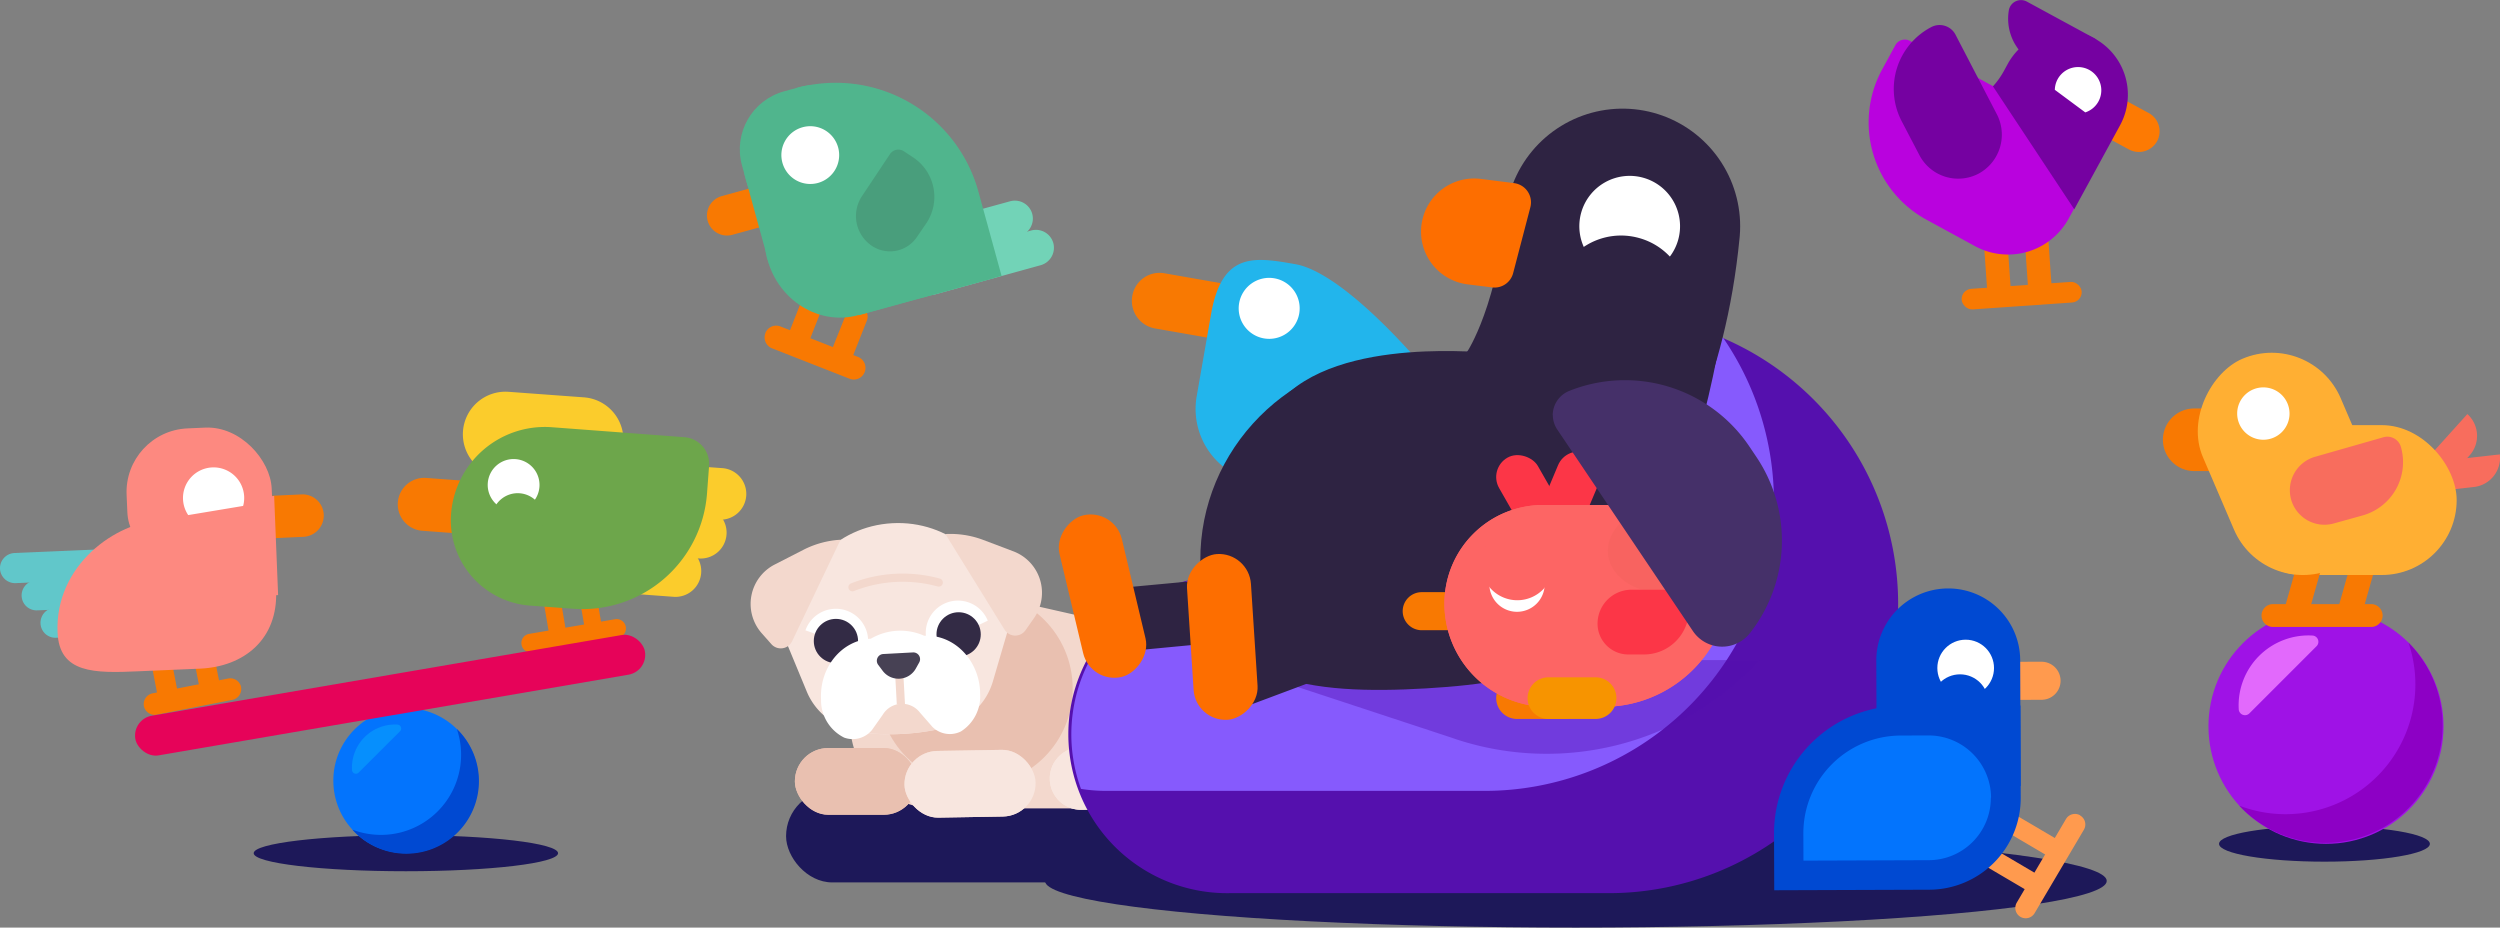 <svg xmlns="http://www.w3.org/2000/svg" viewBox="0 0 451.74 167.61"><rect x="0" y="0" width="451.74" height="167.61" fill="#808080" stroke="none"/><defs><style>.cls-1{fill:#1d1859;}.cls-10,.cls-17,.cls-2,.cls-27,.cls-8{fill:none;}.cls-2{stroke:#f8e6df;stroke-width:8.92px;}.cls-10,.cls-17,.cls-2,.cls-20,.cls-27{stroke-linecap:round;}.cls-10,.cls-17,.cls-2,.cls-8{stroke-miterlimit:10;}.cls-3{fill:#f3d8cd;}.cls-4{fill:#e9c0b0;}.cls-5{fill:#f8e6df;}.cls-6{fill:#fff;}.cls-7{fill:#332b45;}.cls-10,.cls-8{stroke:#f3d8cd;stroke-width:1.48px;}.cls-9{fill:#474154;}.cls-11{fill:#f87902;}.cls-12{fill:#22b5ec;}.cls-13,.cls-15{fill:#5510ae;}.cls-14{fill:#865afd;}.cls-15{opacity:0.41;}.cls-16{fill:#fd7e6a;}.cls-17,.cls-20{stroke:#2e2342;}.cls-17{stroke-width:42.5px;}.cls-18,.cls-20{fill:#2e2342;}.cls-19{fill:#fd6e00;}.cls-20,.cls-27{stroke-linejoin:round;}.cls-20{stroke-width:3.52px;}.cls-21{fill:#fc3647;}.cls-22{fill:#fd6564;}.cls-23{fill:#f79400;}.cls-24{fill:#f86360;}.cls-25{fill:#453069;}.cls-26{fill:#ff9a4e;}.cls-27{stroke:#ff9a4e;stroke-width:6.88px;}.cls-28{fill:#0049d2;}.cls-29{fill:#0374fd;}.cls-30{fill:#72d3b7;}.cls-31{fill:#50b58d;}.cls-32{fill:#231f20;opacity:0.15;}.cls-33{fill:#9f12e6;}.cls-34{fill:#8d00c5;}.cls-35{fill:#e269fc;}.cls-36{fill:#f86d5d;}.cls-37{fill:#ffaf33;}.cls-38{fill:#61c7ca;}.cls-39{fill:#fd8980;}.cls-40{fill:#068ffd;}.cls-41{fill:#fbcc2c;}.cls-42{fill:#6da64b;}.cls-43{fill:#e60359;}.cls-44{fill:#7501a1;}.cls-45{fill:#b902de;}.cls-46{fill:#fd7a03;}</style></defs><title>Asset 3</title><g id="Layer_2" data-name="Layer 2"><g id="Ebene_1" data-name="Ebene 1"><ellipse class="cls-1" cx="284.75" cy="159.18" rx="95.93" ry="8.43"/><rect class="cls-1" x="142.04" y="142.74" width="82.45" height="16.71" rx="8.35" ry="8.35"/><path class="cls-2" d="M219.06,123.11a8,8,0,0,0,8.3-13.76"/><path class="cls-3" d="M213.81,115.52l-41.32-9.35a15.47,15.47,0,0,0-18.88,15.09v9.35a15.47,15.47,0,0,0,15.46,15.47H210.4a15.47,15.47,0,0,0,15.47-15.47h0A15.48,15.48,0,0,0,213.81,115.52Z"/><circle class="cls-4" cx="176.26" cy="124.41" r="17.57"/><path class="cls-5" d="M198.53,146.21l18.12.13a12,12,0,0,0,12-11.92h0c0-11.89-15.42-16.54-21.95-6.6l-8.19,12.48Z"/><path class="cls-5" d="M202.22,146.22l-6.79.11a5.65,5.65,0,0,1-5.74-5.56h0a5.65,5.65,0,0,1,5.56-5.75l12.44-.2.09,5.65A5.67,5.67,0,0,1,202.22,146.22Z"/><path class="cls-5" d="M198.53,146.21l18.12.13a12,12,0,0,0,12-11.92h0c0-11.89-15.42-16.54-21.95-6.6l-8.19,12.48Z"/><path class="cls-5" d="M202.22,146.22l-6.79.11a5.65,5.65,0,0,1-5.74-5.56h0a5.65,5.65,0,0,1,5.56-5.75l12.44-.2.09,5.65A5.67,5.67,0,0,1,202.22,146.22Z"/><path class="cls-2" d="M227.36,109.35a8,8,0,0,0-11,2.73"/><rect class="cls-4" x="143.63" y="135.17" width="22.09" height="12.05" rx="6.02" ry="6.02"/><rect class="cls-4" x="143.63" y="135.17" width="22.09" height="12.05" rx="6.02" ry="6.02"/><ellipse class="cls-5" cx="162.18" cy="112" rx="18.42" ry="17.49" transform="translate(-5.84 8.97) rotate(-3.11)"/><path class="cls-5" d="M140.89,113.15,183,110.87l-3.57,12.19a11.67,11.67,0,0,1-4.4,6.26,15.46,15.46,0,0,1-5.68,2.48h0a42.55,42.55,0,0,1-12.64.69h0a15.65,15.65,0,0,1-5.9-1.85,11.59,11.59,0,0,1-5.06-5.75Z"/><path class="cls-3" d="M169.58,124.94c-.61-1.21-1.13-3-2.22-3.85-.93-.74-2.39-.49-3.48-.36-1.38.17-2.73.42-4.11.53-1.53.13-2.16,1.37-2.92,2.59a33.64,33.64,0,0,0-3.54,7.8,15.12,15.12,0,0,0,3.62.83h0a42.55,42.55,0,0,0,12.64-.69,15.2,15.2,0,0,0,3.12-1C171.59,128.84,170.57,126.87,169.58,124.94Z"/><path class="cls-3" d="M145.27,99.3,140,102a8,8,0,0,0-2.39,12.39l1.77,2a2.27,2.27,0,0,0,3.75-.52l8.75-18.34h0A16.75,16.75,0,0,0,145.27,99.3Z"/><path class="cls-3" d="M177.61,97.54l5.52,2.09a8,8,0,0,1,3.71,12.06l-1.54,2.2a2.27,2.27,0,0,1-3.78-.11L170.83,96.5h0A16.83,16.83,0,0,1,177.61,97.54Z"/><path class="cls-6" d="M156.54,117.77a5.82,5.82,0,1,0-11-3.87"/><path class="cls-6" d="M168,117.15a5.82,5.82,0,1,1,10.49-5"/><circle class="cls-7" cx="151.05" cy="115.83" r="4"/><circle class="cls-7" cx="173.22" cy="114.63" r="4"/><path class="cls-6" d="M168.5,131.36l-2.27-2.6a4.07,4.07,0,0,0-6.7.36l-2,2.83a4.51,4.51,0,0,1-5,1.33,7.55,7.55,0,0,1-4.17-6.48l0-.39c-.31-5.79,3.7-10.72,9-11h0a10.56,10.56,0,0,1,9.64-.53h0c5.26-.28,9.78,4.18,10.1,10l0,.39a7.52,7.52,0,0,1-3.45,6.89A4.48,4.48,0,0,1,168.5,131.36Z"/><line class="cls-8" x1="162.49" y1="121.82" x2="162.79" y2="127.29"/><path class="cls-9" d="M159.42,121.11l-.75-1a1.22,1.22,0,0,1,.93-1.93l5.37-.29a1.22,1.22,0,0,1,1.13,1.81l-.63,1.13A3.58,3.58,0,0,1,159.42,121.11Z"/><path class="cls-10" d="M169.63,105.26h0a24.71,24.71,0,0,0-15.59.85h0"/><rect class="cls-3" x="163.42" y="135.61" width="23.7" height="12.05" rx="6.02" ry="6.02" transform="translate(-2.36 2.97) rotate(-0.97)"/><rect class="cls-5" x="163.42" y="135.61" width="23.7" height="12.05" rx="6.02" ry="6.02" transform="translate(-2.36 2.97) rotate(-0.97)"/><path class="cls-11" d="M204.6,53.49a5,5,0,0,1,5.86-4.1l18.85,3.3a5,5,0,0,1,4.11,5.84h0a5.06,5.06,0,0,1-5.85,4.12l-18.85-3.3a5.06,5.06,0,0,1-4.12-5.86Z"/><path class="cls-12" d="M269.89,94.56a3.48,3.48,0,0,0,4-2.83c.86-4.93-26.53-41.71-39.86-44-7.29-1.28-13.2-2.31-15.19,9l-2.6,14.85a13.39,13.39,0,0,0,10.89,15.5h0Z"/><path class="cls-12" d="M224.76,91.21a2.35,2.35,0,0,0,1.92,2.72h0a2.33,2.33,0,0,0,2.7-1.91l1.45-8.28A2.34,2.34,0,0,0,228.94,81h0a2.35,2.35,0,0,0-2.73,1.91Z"/><path class="cls-12" d="M234.49,92.92a2.34,2.34,0,0,0,1.9,2.71h0a2.35,2.35,0,0,0,2.73-1.9l1.45-8.29a2.33,2.33,0,0,0-1.92-2.71h0a2.34,2.34,0,0,0-2.71,1.9Z"/><path class="cls-11" d="M219.61,91.41a1.49,1.49,0,0,0,1.2,1.71l20.94,3.66a1.47,1.47,0,0,0,1.71-1.2h0a1.47,1.47,0,0,0-1.2-1.71L221.32,90.2a1.48,1.48,0,0,0-1.71,1.21Z"/><path class="cls-6" d="M223.91,54.76a5.51,5.51,0,1,0,6.37-4.47A5.51,5.51,0,0,0,223.91,54.76Z"/><path class="cls-13" d="M222.28,104l16.41.08a52.27,52.27,0,1,1,52,57.31H222.28a28.7,28.7,0,1,1,0-57.39Z"/><path class="cls-14" d="M222.28,104l16.41.08a52.3,52.3,0,0,1,72.7-43,52.28,52.28,0,0,1-43.11,81.83l-1,0v0H199.84a29.1,29.1,0,0,1-4.51-.36A28.7,28.7,0,0,1,222.28,104Z"/><path class="cls-15" d="M219.71,119.27l42.5,14h0l.93.32A52.28,52.28,0,0,0,318,119.27Z"/><path class="cls-16" d="M278.72,86.53,260.05,66.22a2.46,2.46,0,0,0-3.75.15L242.66,83.71a2.47,2.47,0,0,0,.11,3.17l.17.19,1.55,1.68a26.7,26.7,0,0,0,33.13,5A4.67,4.67,0,0,0,279.9,89,4.62,4.62,0,0,0,278.72,86.53Z"/><path class="cls-17" d="M283,75S291,63.6,293.19,40.88"/><path class="cls-18" d="M202.43,117.79a5.75,5.75,0,0,1-6.24-5.2h0a5.68,5.68,0,0,1,5.16-6.26l18.77-1.75a5.77,5.77,0,0,1,6.27,5.16h0A5.73,5.73,0,0,1,221.2,116Z"/><path class="cls-18" d="M291.62,98.85c1.19,20.31-13.33,24.33-33.94,25.54s-39.53-.85-40.72-21.16,14.55-37.77,35.17-39S290.42,78.53,291.62,98.85Z"/><path class="cls-18" d="M224.68,127.83a5.75,5.75,0,0,1-7.38-3.39h0a5.69,5.69,0,0,1,3.35-7.39l17.67-6.57a5.77,5.77,0,0,1,7.39,3.35h0a5.72,5.72,0,0,1-3.38,7.39Z"/><rect class="cls-19" x="184.21" y="101.93" width="30.01" height="11.58" rx="5.79" ry="5.79" transform="translate(257.84 -111.04) rotate(76.6)"/><path class="cls-20" d="M309.25,60.24l-41,5.19c-1.52,0-30.47-2.88-37.66,11.23-10.14,19.9,28.44,48.75,51.76,40.22C287.3,115.09,301.9,101.71,309.25,60.24Z"/><rect class="cls-19" x="205.83" y="109.29" width="30.01" height="11.58" rx="5.79" ry="5.79" transform="translate(321.41 -112.73) rotate(86.29)"/><rect class="cls-21" x="275.68" y="80.75" width="8.06" height="29.55" rx="4.03" ry="4.03" transform="translate(-10.55 151.29) rotate(-29.73)"/><rect class="cls-21" x="277.06" y="80.75" width="8.06" height="29.55" rx="4.03" ry="4.03" transform="translate(59.01 -101.5) rotate(22.81)"/><path class="cls-11" d="M253.46,110.46A3.44,3.44,0,0,1,256.9,107h13a3.43,3.43,0,0,1,3.44,3.44h0a3.44,3.44,0,0,1-3.44,3.44h-13a3.45,3.45,0,0,1-3.44-3.44Z"/><path class="cls-11" d="M286.41,126.15a3.76,3.76,0,0,0-3.76-3.76h-8.53a3.76,3.76,0,1,0,0,7.52h8.53a3.76,3.76,0,0,0,3.76-3.76Z"/><path class="cls-22" d="M289.66,127.72h-10A18.65,18.65,0,0,1,261,109.07h0a17.82,17.82,0,0,1,17.82-17.82h27.69a6.16,6.16,0,0,1,6.17,6.16v7.31A23,23,0,0,1,289.66,127.72Z"/><path class="cls-22" d="M289.66,127.72h-10A18.65,18.65,0,0,1,261,109.07h0a17.82,17.82,0,0,1,17.82-17.82h27.69a6.16,6.16,0,0,1,6.17,6.16v7.31A23,23,0,0,1,289.66,127.72Z"/><path class="cls-23" d="M292.08,126.15a3.76,3.76,0,0,0-3.76-3.76h-8.53a3.76,3.76,0,1,0,0,7.52h8.53a3.76,3.76,0,0,0,3.76-3.76Z"/><path class="cls-6" d="M269.12,105.55a5,5,0,1,0,4.95-5A4.95,4.95,0,0,0,269.12,105.55Z"/><path class="cls-22" d="M267.64,101.93a6.53,6.53,0,1,0,6.53-6.53A6.52,6.52,0,0,0,267.64,101.93Z"/><path class="cls-24" d="M290.53,99.58c0-4.6,4.87-8.33,10.87-8.33h15.31c1.7,0,3.07,1.06,3.07,2.36v2.48c0,6.09-6.44,11-14.4,11h-5C294.94,107.12,290.53,103.74,290.53,99.58Z"/><path class="cls-21" d="M288.67,112.7a6.14,6.14,0,0,1,6.14-6.14h8.65a1.73,1.73,0,0,1,1.73,1.74v1.83a8.13,8.13,0,0,1-8.13,8.13h-2.83A5.56,5.56,0,0,1,288.67,112.7Z"/><path class="cls-25" d="M280.59,75a4.74,4.74,0,0,0,.81,2.63l24.5,36.4a6.37,6.37,0,0,0,10.26.43,27.07,27.07,0,0,0,1.2-31.91l-1.29-1.92a27.09,27.09,0,0,0-32.5-10,4.75,4.75,0,0,0-3,4.41Z"/><path class="cls-19" d="M269.58,51.93l-4.41-.55a9.6,9.6,0,0,1-8.31-10.78h0a9.59,9.59,0,0,1,10.73-8.27l6,.76a3.5,3.5,0,0,1,2.94,4.36l-3.11,11.9A3.48,3.48,0,0,1,269.58,51.93Z"/><path class="cls-6" d="M303.24,43.34a9.1,9.1,0,1,1-6.33-11.23A9.1,9.1,0,0,1,303.24,43.34Z"/><path class="cls-18" d="M304.53,57.87A12.06,12.06,0,1,1,296.14,43,12,12,0,0,1,304.53,57.87Z"/><path class="cls-26" d="M371.44,151.51a1.73,1.73,0,0,1,.6,2.37h0a1.7,1.7,0,0,1-2.35.6l-10.5-6.18a1.71,1.71,0,0,1-.62-2.35h0a1.72,1.72,0,0,1,2.37-.62Z"/><path class="cls-26" d="M367.75,157.77a1.73,1.73,0,0,1,.61,2.36h0a1.72,1.72,0,0,1-2.36.62l-10.5-6.18a1.73,1.73,0,0,1-.61-2.38h0a1.72,1.72,0,0,1,2.36-.6Z"/><path class="cls-26" d="M375.88,147.36a1.87,1.87,0,0,1,.67,2.57L367.65,165a1.88,1.88,0,0,1-2.57.67h0a1.88,1.88,0,0,1-.66-2.57L373.31,148a1.88,1.88,0,0,1,2.57-.67Z"/><line class="cls-27" x1="360.32" y1="123.04" x2="368.9" y2="123.01"/><path class="cls-28" d="M339.06,106.37h26a0,0,0,0,1,0,0V129.1a13,13,0,0,1-13,13h0a13,13,0,0,1-13-13V106.37a0,0,0,0,1,0,0Z" transform="translate(704.55 247.2) rotate(179.8)"/><path class="cls-28" d="M337.11,127.58h28a0,0,0,0,1,0,0v10.24a23,23,0,0,1-23,23h-21.6a0,0,0,0,1,0,0V144.17a16.59,16.59,0,0,1,16.59-16.59Z" transform="translate(686.15 287.17) rotate(179.8)"/><path class="cls-29" d="M342.85,127.25h0a11.24,11.24,0,0,1,11.24,11.24v22.66a0,0,0,0,1,0,0H349.2a17.65,17.65,0,0,1-17.65-17.65v-5a11.29,11.29,0,0,1,11.29-11.29Z" transform="translate(485.79 -199.14) rotate(89.8)"/><circle class="cls-6" cx="355.19" cy="120.71" r="5.12"/><circle class="cls-28" cx="354.17" cy="126.97" r="5.12"/><path class="cls-11" d="M142.62,60a2,2,0,0,0,1.11,2.55h0a2,2,0,0,0,2.56-1.1l2.6-6.62a2,2,0,0,0-1.1-2.57h0a2,2,0,0,0-2.57,1.13Z"/><path class="cls-11" d="M150.35,63.09a2,2,0,0,0,1.11,2.55h0a2,2,0,0,0,2.57-1.1l2.61-6.61a2,2,0,0,0-1.12-2.58h0A2,2,0,0,0,153,56.48Z"/><path class="cls-11" d="M138.31,60.15A2.1,2.1,0,0,1,141.05,59l14,5.5a2.11,2.11,0,0,1,1.19,2.74h0a2.1,2.1,0,0,1-2.74,1.19l-14-5.49a2.12,2.12,0,0,1-1.19-2.75Z"/><path class="cls-30" d="M184.24,42.64a3.27,3.27,0,0,0,2.28-4h0a3.26,3.26,0,0,0-4-2.27L163.4,41.63a3.26,3.26,0,0,0-2.27,4h0a3.25,3.25,0,0,0,4,2.27Z"/><path class="cls-30" d="M188.05,47.92a3.27,3.27,0,0,0,2.28-4h0a3.26,3.26,0,0,0-4-2.27l-19.13,5.28a3.25,3.25,0,0,0-2.27,4h0a3.25,3.25,0,0,0,4,2.28Z"/><path class="cls-31" d="M149.08,11.62h0a26.74,26.74,0,0,1,26.74,26.74V54.18a0,0,0,0,1,0,0H149.08a0,0,0,0,1,0,0V11.62a0,0,0,0,1,0,0Z" transform="translate(-2.91 44.25) rotate(-15.38)"/><path class="cls-11" d="M127.87,39.89a3.63,3.63,0,0,1,2.54-4.45l13.21-3.63a3.63,3.63,0,0,1,4.46,2.53h0a3.63,3.63,0,0,1-2.54,4.46l-13.21,3.63a3.63,3.63,0,0,1-4.46-2.54Z"/><path class="cls-31" d="M138.69,46.94c2.05,7.46,9.4,11.94,16.4,10l10.25-2.82,1.39-.38c7-1.93,11-9.54,9-17h0c-2-7.46-9.39-12-16.4-10L147.67,30c-7,1.93-11,9.53-9,17Z"/><rect class="cls-31" x="134.03" y="15.67" width="24.78" height="24.78" rx="10.87" ry="10.87" transform="translate(-2.2 39.83) rotate(-15.38)"/><rect class="cls-31" x="136.49" y="29.35" width="12.74" height="16.91" transform="translate(-4.91 39.23) rotate(-15.38)"/><path class="cls-6" d="M141.39,29.44A5.22,5.22,0,1,0,145,23,5.21,5.21,0,0,0,141.39,29.44Z"/><line class="cls-31" x1="182.32" y1="49.35" x2="166.27" y2="53.76"/><polyline class="cls-31" points="179.51 50.25 175.97 37.85 166.73 53.76"/><path class="cls-32" d="M157.57,44.44a6.48,6.48,0,0,1-1.81-9l5.05-7.59a1.82,1.82,0,0,1,2.53-.51L165,28.44a8.56,8.56,0,0,1,2.4,11.88L165.7,42.8A5.86,5.86,0,0,1,157.57,44.44Z"/><ellipse class="cls-1" cx="420.02" cy="152.48" rx="19.05" ry="3.22"/><circle class="cls-33" cx="420.3" cy="131.24" r="21.24"/><path class="cls-34" d="M413,147.12a23.45,23.45,0,0,0,22.2-31,21.23,21.23,0,1,1-30.58,29.45A23.27,23.27,0,0,0,413,147.12Z"/><path class="cls-35" d="M406.46,128.9a1.13,1.13,0,0,1-1.93-.74,12.63,12.63,0,0,1,13.32-13.32,1.13,1.13,0,0,1,.74,1.93Z"/><path class="cls-11" d="M422.24,110.79a2.29,2.29,0,0,0,2.29,2.29h0a2.29,2.29,0,0,0,2.31-2.29l2.33-8.23a2.3,2.3,0,0,0-2.31-2.3h0a2.29,2.29,0,0,0-2.29,2.3Z"/><path class="cls-36" d="M445.84,74.82h0a5.3,5.3,0,0,1,.39,7.49L436,93.66a5.3,5.3,0,0,1-7.49.39h0Z"/><path class="cls-36" d="M451.71,82.11h0A5.3,5.3,0,0,1,447,88l-15.18,1.73A5.3,5.3,0,0,1,426,85h0Z"/><rect class="cls-37" x="402.6" y="76.82" width="41.31" height="27.08" rx="13.54" ry="13.54"/><path class="cls-11" d="M412.57,110.79a2.29,2.29,0,0,0,2.3,2.29h0a2.28,2.28,0,0,0,2.29-2.29l2.33-8.23a2.28,2.28,0,0,0-2.29-2.3h0a2.29,2.29,0,0,0-2.3,2.3Z"/><path class="cls-11" d="M390.83,79.46a5.65,5.65,0,0,1,5.67-5.65h21.4a5.64,5.64,0,0,1,5.64,5.65h0a5.64,5.64,0,0,1-5.64,5.66H396.5a5.66,5.66,0,0,1-5.67-5.66Z"/><rect class="cls-37" x="392.67" y="70.27" width="41.31" height="27.08" rx="13.54" ry="13.54" transform="translate(499.25 496.71) rotate(-113.22)"/><path class="cls-6" d="M404.25,74.74A4.73,4.73,0,1,0,409,70,4.72,4.72,0,0,0,404.25,74.74Z"/><path class="cls-36" d="M433.85,80.81h0a10,10,0,0,1-6.94,12.33l-5.29,1.47A6.26,6.26,0,0,1,414,90.28h0a6.29,6.29,0,0,1,4.35-7.75L430.7,79A2.55,2.55,0,0,1,433.85,80.81Z"/><path class="cls-11" d="M408.65,111.23a2.07,2.07,0,0,0,2.07,2.06h17.74a2.07,2.07,0,0,0,2.07-2.06h0a2.07,2.07,0,0,0-2.07-2.07H410.72a2.07,2.07,0,0,0-2.07,2.07Z"/><ellipse class="cls-1" cx="73.34" cy="154.17" rx="27.5" ry="3.26"/><path class="cls-11" d="M38.37,116.84l1.28,6.48a1.84,1.84,0,0,1-1.45,2.15h0A1.84,1.84,0,0,1,36,124l-1.27-6.48"/><path class="cls-11" d="M30.79,118.33l1.27,6.48A1.84,1.84,0,0,1,30.62,127h0a1.83,1.83,0,0,1-2.17-1.44L27.18,119"/><path class="cls-11" d="M43.57,124.15a2,2,0,0,0-2.31-1.55l-13.69,2.68A2,2,0,0,0,26,127.59h0a2,2,0,0,0,2.31,1.55L42,126.46a2,2,0,0,0,1.56-2.31Z"/><path class="cls-38" d="M10.15,115.24a2.7,2.7,0,0,1-2.83-2.59h0a2.73,2.73,0,0,1,2.59-2.84l16.55-.72a2.74,2.74,0,0,1,2.84,2.6h0a2.76,2.76,0,0,1-2.6,2.84Z"/><path class="cls-38" d="M6.73,110.29a2.7,2.7,0,0,1-2.82-2.59h0a2.72,2.72,0,0,1,2.6-2.83l16.55-.73a2.75,2.75,0,0,1,2.84,2.6h0a2.75,2.75,0,0,1-2.6,2.84Z"/><path class="cls-38" d="M2.85,105.37A2.73,2.73,0,0,1,0,102.77H0a2.74,2.74,0,0,1,2.6-2.84l16.56-.71a2.73,2.73,0,0,1,2.83,2.6h0a2.71,2.71,0,0,1-2.6,2.83Z"/><path class="cls-11" d="M58.5,93a3.82,3.82,0,0,0-4-3.66L40,90a3.83,3.83,0,0,0-3.67,4h0a3.84,3.84,0,0,0,4,3.67L54.83,97a3.85,3.85,0,0,0,3.67-4Z"/><rect class="cls-39" x="22.93" y="77.31" width="26.24" height="26.24" rx="11.51" ry="11.51" transform="translate(76.03 179.21) rotate(177.49)"/><path class="cls-39" d="M25,121.3l11.16-.48c7.91-.35,14.12-5.29,13.73-14.16h0c-.33-7.47-7-13.25-14.91-12.9L29,94c-7.91.35-19.14,8-18.6,20.36v-.12C10.68,121.73,17.1,121.65,25,121.3Z"/><rect class="cls-39" x="36.06" y="90.15" width="13.5" height="17.91" transform="matrix(-1, 0.04, -0.04, -1, 89.92, 196.24)"/><path class="cls-6" d="M44.12,89.74a5.53,5.53,0,1,1-5.76-5.28A5.53,5.53,0,0,1,44.12,89.74Z"/><path class="cls-39" d="M45.56,91.15a6.1,6.1,0,0,1-12,2"/><circle class="cls-29" cx="73.34" cy="141.06" r="13.11"/><path class="cls-28" d="M68.84,150.86a14.48,14.48,0,0,0,13.71-19.14,13.12,13.12,0,1,1-18.89,18.19A14.61,14.61,0,0,0,68.84,150.86Z"/><path class="cls-40" d="M64.8,139.61a.7.7,0,0,1-1.19-.45,7.79,7.79,0,0,1,8.22-8.23.71.71,0,0,1,.46,1.2Z"/><path class="cls-41" d="M83.66,77.91a7.71,7.71,0,0,0,7.11,8.25l13.61,1a7.69,7.69,0,0,0,8.25-7.11h0a7.7,7.7,0,0,0-7.11-8.25l-13.61-1a7.7,7.7,0,0,0-8.25,7.11Z"/><path class="cls-41" d="M117.28,88.29a4.66,4.66,0,0,0,4.31,5l8.25.61a4.67,4.67,0,0,0,5-4.31h0a4.67,4.67,0,0,0-4.31-5L122.28,84a4.67,4.67,0,0,0-5,4.32Z"/><path class="cls-41" d="M113.72,95.3a4.67,4.67,0,0,0,4.31,5l8.25.61a4.67,4.67,0,0,0,5-4.32h0a4.66,4.66,0,0,0-4.31-5L118.72,91a4.67,4.67,0,0,0-5,4.31Z"/><path class="cls-41" d="M109.14,102.23a4.67,4.67,0,0,0,4.31,5l8.25.61a4.66,4.66,0,0,0,5-4.31h0a4.67,4.67,0,0,0-4.31-5l-8.25-.61a4.66,4.66,0,0,0-5,4.31Z"/><path class="cls-11" d="M71.89,90.78A4.78,4.78,0,0,1,77,86.36L95.11,87.7a4.78,4.78,0,0,1,4.42,5.12h0a4.8,4.8,0,0,1-5.13,4.43L76.33,95.91a4.79,4.79,0,0,1-4.44-5.13Z"/><path class="cls-11" d="M99.14,114.07a1.55,1.55,0,0,0,1.79,1.27h0a1.54,1.54,0,0,0,1.26-1.79l-.93-5.47a1.55,1.55,0,0,0-1.78-1.27h0a1.54,1.54,0,0,0-1.27,1.79Z"/><path class="cls-11" d="M105.57,113a1.53,1.53,0,0,0,1.78,1.26h0a1.55,1.55,0,0,0,1.28-1.78l-.94-5.48a1.54,1.54,0,0,0-1.79-1.26h0a1.55,1.55,0,0,0-1.27,1.79Z"/><path class="cls-11" d="M94.24,116.48a1.67,1.67,0,0,0,1.94,1.38l15.52-2.65a1.67,1.67,0,0,0,1.38-1.94h0a1.68,1.68,0,0,0-1.94-1.38l-15.53,2.65a1.67,1.67,0,0,0-1.37,1.94Z"/><path class="cls-42" d="M81.5,92.93A17,17,0,0,1,99.75,77.2L123.68,79a4.83,4.83,0,0,1,4.45,5.16l-.38,5.07A22.57,22.57,0,0,1,103.58,110l-7.82-.57A15.45,15.45,0,0,1,81.5,92.94Z"/><path class="cls-6" d="M88.14,87.29a4.68,4.68,0,1,0,5-4.33A4.68,4.68,0,0,0,88.14,87.29Z"/><path class="cls-42" d="M88.88,93.46a4.68,4.68,0,1,0,5-4.33A4.68,4.68,0,0,0,88.88,93.46Z"/><rect class="cls-43" x="23.17" y="121.84" width="93.01" height="7.24" rx="3.62" ry="3.62" transform="matrix(0.99, -0.17, 0.17, 0.99, -19.81, 13.26)"/><path class="cls-44" d="M366.23.28A2.23,2.23,0,0,0,363,1.8a9.12,9.12,0,0,0,15.85,7.58,1.61,1.61,0,0,0-.43-2.48Z"/><rect class="cls-11" x="365.69" y="28.46" width="4.26" height="24.77" transform="translate(737.59 56.12) rotate(176.03)"/><rect class="cls-11" x="358.3" y="28.97" width="4.26" height="24.77" transform="translate(722.87 57.66) rotate(176.03)"/><rect class="cls-11" x="354.44" y="51.57" width="21.74" height="3.73" rx="1.87" ry="1.87" transform="translate(733.44 81.44) rotate(176.03)"/><path class="cls-45" d="M346.8,15h10a20,20,0,0,1,20,20V40a1.94,1.94,0,0,1-1.94,1.94H346.8a12.49,12.49,0,0,1-12.49-12.49V27.48A12.49,12.49,0,0,1,346.8,15Z" transform="translate(654.2 223.6) rotate(-151.41)"/><path class="cls-44" d="M349,4.88h0a12.61,12.61,0,0,0-5.36,17.05l3.21,6.14a7.91,7.91,0,0,0,10.61,3.34h0a8,8,0,0,0,3.39-10.71l-7.5-14.44A3.24,3.24,0,0,0,349,4.88Z"/><path class="cls-46" d="M375.7,22.13l9,4.88a3.76,3.76,0,0,0,5.08-1.5h0a3.76,3.76,0,0,0-1.5-5.08l-9-4.88a3.76,3.76,0,0,0-5.08,1.5h0A3.76,3.76,0,0,0,375.7,22.13Z"/><path class="cls-44" d="M360.11,15.59l14.7,22.23,8.28-15.19a11.56,11.56,0,0,0-20.31-11.06l-.65,1.19a14.5,14.5,0,0,1-2,2.83"/><path class="cls-6" d="M371.3,16.23v-.05a4.2,4.2,0,1,1,5.5,4.13Z"/></g></g></svg>